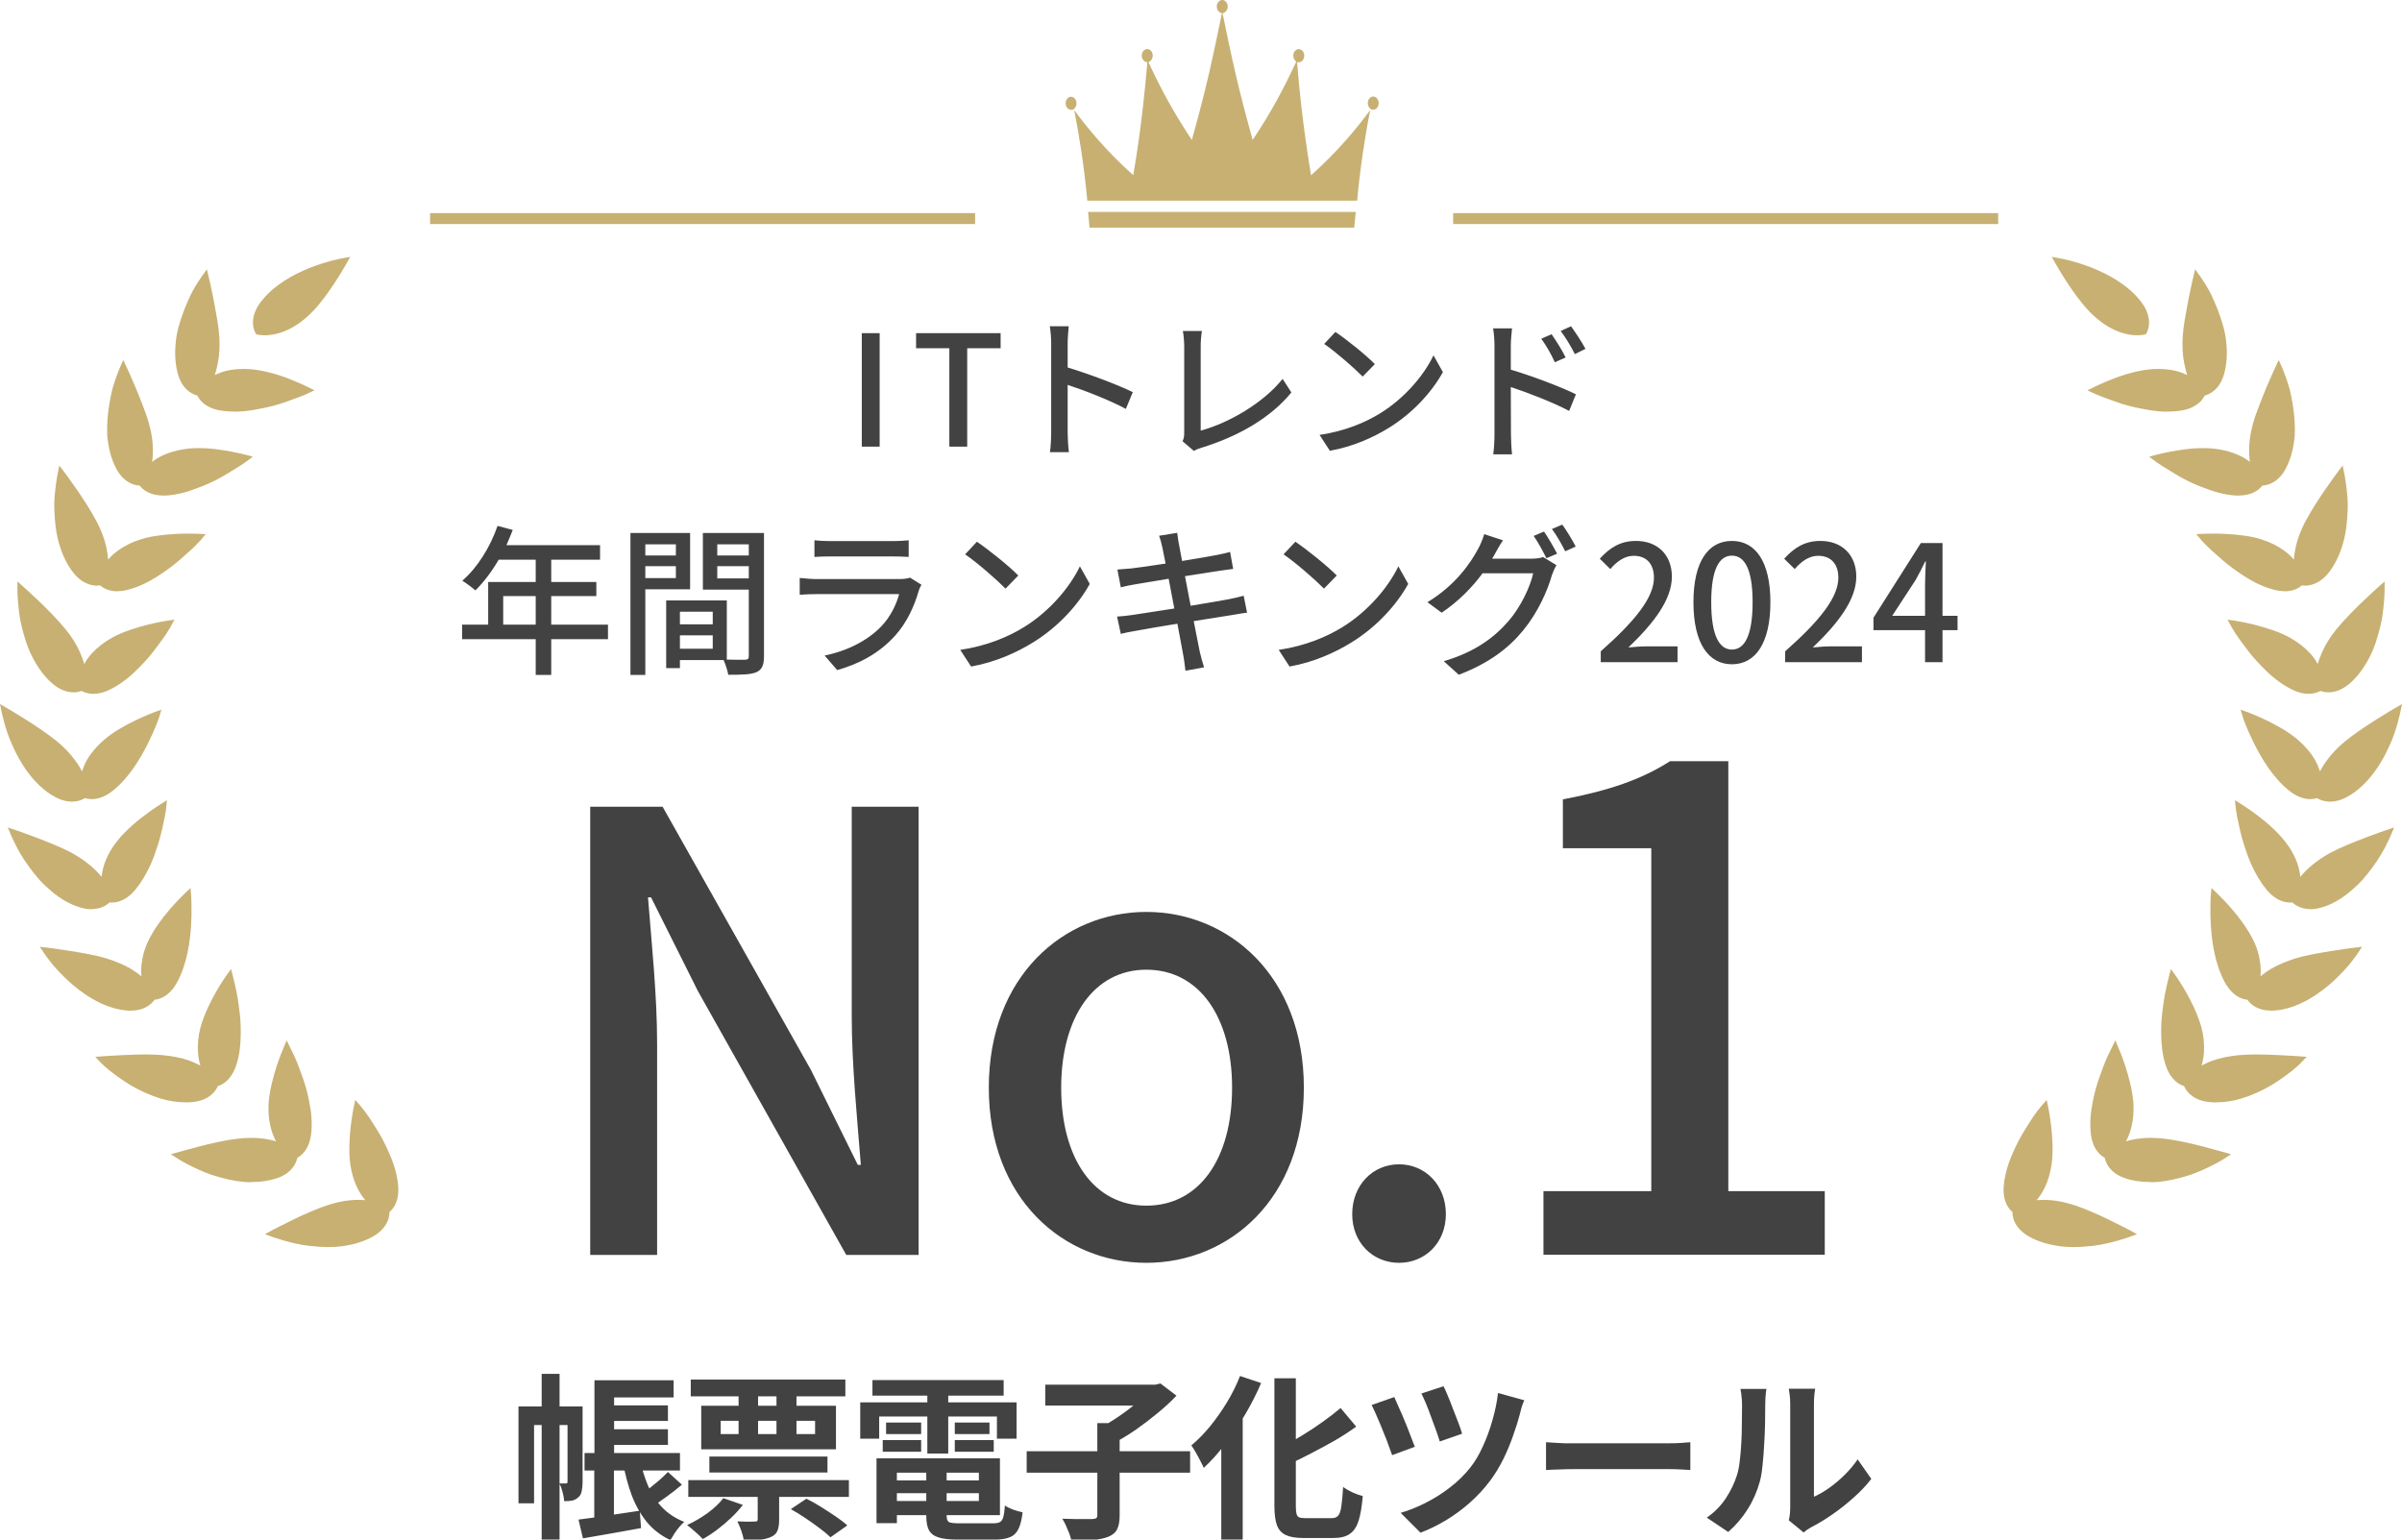 <svg width="312" height="200" viewBox="0 0 312 200" fill="none" xmlns="http://www.w3.org/2000/svg">
<g clip-path="url(#clip0_3953_128)">
<path d="M269.327 162C268.727 162 268.157 161.97 267.627 161.9C266.007 161.689 264.607 161.248 263.467 160.586C262.227 159.863 261.727 158.96 261.537 158.338C261.427 157.977 261.397 157.666 261.397 157.445C261.227 157.305 261.007 157.074 260.807 156.753C260.337 156.001 260.167 155.027 260.287 153.874C260.417 152.62 260.777 151.305 261.367 149.971C261.857 148.797 262.437 147.683 263.027 146.75C263.617 145.797 264.107 145.025 264.507 144.503C264.907 143.961 265.177 143.65 265.177 143.65L265.847 142.888L266.057 143.891C266.057 143.891 266.287 144.995 266.447 146.439C266.597 147.804 266.717 149.75 266.477 151.325C266.127 153.633 265.257 155.078 264.537 155.91C264.837 155.88 265.137 155.87 265.437 155.87C266.747 155.87 268.097 156.111 269.547 156.593C270.807 157.014 272.357 157.676 274.158 158.559C275.548 159.231 276.578 159.783 276.578 159.783L277.578 160.325L276.508 160.716C276.508 160.716 276.008 160.897 275.178 161.137L275.028 161.178C274.228 161.398 273.137 161.689 271.877 161.84C270.907 161.95 270.097 162 269.327 162Z" fill="#C7B072"/>
<path d="M279.328 153.553C278.118 153.553 277.008 153.392 276.038 153.061C274.678 152.61 274.018 151.827 273.698 151.245C273.518 150.914 273.428 150.613 273.378 150.403C273.188 150.292 272.928 150.122 272.657 149.841C272.047 149.199 271.677 148.286 271.567 147.132C271.447 145.878 271.537 144.523 271.837 143.099C272.057 141.925 272.397 140.721 272.818 139.607C273.158 138.634 273.508 137.741 273.808 137.109L274.768 135.143L275.478 136.868C275.648 137.31 275.868 137.902 276.098 138.604C276.428 139.637 277.008 141.634 277.118 143.38C277.228 145.727 276.668 147.312 276.138 148.266C276.928 148.025 277.998 147.814 279.378 147.814C279.958 147.814 280.568 147.854 281.198 147.934C282.838 148.115 284.788 148.587 286.108 148.928L287.968 149.429L289.809 149.941L288.539 150.754C288.308 150.884 287.998 151.055 287.618 151.255C286.768 151.687 285.738 152.188 284.538 152.61C282.988 153.111 281.638 153.412 280.378 153.533C280.018 153.563 279.668 153.573 279.318 153.573L279.328 153.553Z" fill="#C7B072"/>
<path d="M287.919 143.209C287.549 143.209 287.188 143.189 286.838 143.149C285.698 143.008 284.798 142.577 284.178 141.854C283.928 141.563 283.778 141.293 283.688 141.082C283.478 141.022 283.188 140.901 282.878 140.681C282.368 140.329 281.678 139.617 281.258 138.233C280.898 137.079 280.728 135.815 280.718 134.239C280.688 132.925 280.828 131.671 280.978 130.628C281.118 129.494 281.318 128.551 281.458 127.969C281.608 127.327 281.708 126.936 281.708 126.936L281.978 125.872L282.618 126.765C282.618 126.765 283.288 127.708 283.998 128.972C284.518 129.895 285.468 131.711 285.938 133.437C286.238 134.54 286.348 135.634 286.268 136.768C286.228 137.36 286.118 137.921 285.968 138.423C286.378 138.202 286.888 137.962 287.479 137.751C288.389 137.43 289.519 137.199 290.839 137.069C291.479 137.009 292.209 136.978 293.079 136.978C294.089 136.978 295.099 137.019 295.869 137.059C297.409 137.129 298.539 137.209 298.539 137.209L299.619 137.289L298.869 138.072C298.869 138.072 298.479 138.473 297.819 139.015C297.199 139.507 296.229 140.239 295.069 140.951C293.869 141.664 292.489 142.286 291.179 142.697C290.069 143.028 288.969 143.199 287.909 143.199L287.919 143.209Z" fill="#C7B072"/>
<path d="M294.969 131.28C294.009 131.28 293.199 131.029 292.549 130.527C292.249 130.296 292.049 130.056 291.919 129.875C291.699 129.855 291.389 129.795 291.039 129.644C290.469 129.403 289.649 128.842 288.969 127.577C287.629 125.069 287.299 122.15 287.169 120.183C287.108 119.361 287.108 118.628 287.118 118.036V117.504C287.118 116.812 287.158 116.401 287.158 116.401L287.248 115.357L288.009 116.08C288.009 116.08 288.829 116.862 289.799 117.966C290.949 119.27 291.969 120.725 292.589 121.949C293.139 123.012 293.459 124.066 293.589 125.159C293.659 125.741 293.669 126.303 293.619 126.835C294.039 126.474 294.489 126.153 294.979 125.862C295.849 125.35 296.909 124.899 298.119 124.517C299.549 124.076 301.389 123.775 302.859 123.534L303.049 123.504C304.56 123.263 305.71 123.123 305.71 123.123L306.82 122.992L306.2 123.915C306.2 123.915 305.9 124.357 305.37 125.029C304.86 125.691 304.04 126.564 303.049 127.487C301.609 128.801 298.719 131.049 295.409 131.28C295.259 131.29 295.109 131.3 294.969 131.3V131.28Z" fill="#C7B072"/>
<path d="M300.089 118.096C299.509 118.096 298.979 117.976 298.499 117.745C298.159 117.575 297.919 117.384 297.759 117.234C297.679 117.234 297.579 117.244 297.469 117.244C297.269 117.244 297.059 117.224 296.849 117.183C296.249 117.063 295.329 116.682 294.409 115.578C293.629 114.625 292.929 113.461 292.339 112.117C292.099 111.565 291.889 110.983 291.679 110.341C291.489 109.809 291.319 109.248 291.169 108.686C290.949 107.853 290.799 107.101 290.669 106.499L290.579 106.077C290.449 105.395 290.409 104.984 290.409 104.984L290.299 103.95L291.179 104.502C291.179 104.502 292.139 105.094 293.299 105.987C294.729 107.06 296.019 108.284 296.829 109.338C297.959 110.773 298.629 112.308 298.799 113.913C299.519 113 300.729 111.866 302.749 110.752C304.129 110.02 305.9 109.338 307.32 108.786C308.81 108.224 309.91 107.853 309.91 107.853L310.98 107.492L310.54 108.535C310.54 108.535 310.33 109.027 309.94 109.799C309.69 110.311 309.12 111.385 308.16 112.679C307.74 113.251 307.31 113.792 306.87 114.294C306.35 114.856 305.81 115.358 305.27 115.809C304.029 116.852 302.739 117.565 301.449 117.916C300.979 118.046 300.519 118.117 300.089 118.117V118.096Z" fill="#C7B072"/>
<path d="M302.649 104.14C302.359 104.14 302.069 104.1 301.789 104.03C301.419 103.93 301.149 103.789 300.959 103.679C300.749 103.749 300.449 103.809 300.069 103.809C299.439 103.809 298.469 103.619 297.359 102.726C295.219 101.02 293.799 98.572 292.809 96.636L292.659 96.325C292.259 95.472 291.919 94.75 291.699 94.188C291.449 93.556 291.329 93.165 291.329 93.165L291.029 92.181L291.989 92.532C291.989 92.532 293.039 92.924 294.359 93.556C295.589 94.148 297.299 95.071 298.499 96.124C299.399 96.907 300.139 97.76 300.679 98.673C300.959 99.174 301.179 99.686 301.339 100.208C301.589 99.726 301.889 99.245 302.239 98.783C302.849 97.93 303.639 97.097 304.589 96.315C305.599 95.492 306.98 94.529 308.71 93.436C310.01 92.613 311.02 92.031 311.02 92.031L312 91.459L311.77 92.573C311.77 92.573 311.66 93.094 311.43 93.927C311.21 94.7 310.87 95.853 310.26 97.108C309.63 98.512 307.83 101.983 304.739 103.589C304.029 103.96 303.329 104.14 302.659 104.14H302.649Z" fill="#C7B072"/>
<path d="M299.849 90.135C299.149 90.135 298.419 89.934 297.669 89.553C296.549 88.991 295.439 88.198 294.399 87.185C293.409 86.222 292.569 85.299 291.969 84.496L291.539 83.915C291.069 83.293 290.669 82.761 290.389 82.319C290.019 81.757 289.829 81.396 289.829 81.396L289.339 80.493L290.349 80.644C290.349 80.644 291.459 80.814 292.869 81.165C294.219 81.507 296.099 82.079 297.449 82.841C298.469 83.413 299.359 84.105 300.089 84.898C300.519 85.369 300.829 85.841 301.049 86.262C301.189 85.791 301.379 85.259 301.629 84.697C302.049 83.744 302.659 82.761 303.45 81.788C304.61 80.363 306.11 78.888 306.9 78.136C308.01 77.072 308.89 76.29 308.89 76.29L309.74 75.537V76.681C309.74 76.681 309.74 77.213 309.67 78.085L309.64 78.386C309.56 79.229 309.47 80.273 309.17 81.436C308.86 82.68 308.45 84.125 307.74 85.46C306.98 86.904 306.09 88.068 305.07 88.901C304.21 89.593 303.33 89.934 302.449 89.934H302.279C301.899 89.914 301.599 89.824 301.399 89.754C301.209 89.864 300.919 89.994 300.539 90.065C300.319 90.105 300.089 90.135 299.859 90.135H299.849Z" fill="#C7B072"/>
<path d="M296.759 76.801C296.309 76.801 295.819 76.731 295.309 76.59C294.089 76.269 292.859 75.707 291.629 74.925C290.499 74.202 289.488 73.46 288.708 72.778C288.418 72.507 288.128 72.266 287.858 72.025C287.398 71.624 286.998 71.273 286.698 70.962C286.218 70.49 285.948 70.179 285.948 70.179L285.278 69.387L286.308 69.337C286.308 69.337 286.758 69.317 287.468 69.317C287.868 69.317 288.358 69.317 288.898 69.347C290.969 69.447 292.589 69.688 293.739 70.069C294.859 70.42 295.869 70.922 296.729 71.554C297.239 71.925 297.639 72.326 297.949 72.698C297.989 72.216 298.069 71.664 298.199 71.052C298.419 70.029 298.829 68.945 299.399 67.832C300.319 66.106 301.449 64.42 302.039 63.578C302.909 62.313 303.609 61.38 303.609 61.38L304.289 60.477L304.519 61.581C304.519 61.581 304.629 62.103 304.739 62.956L304.789 63.377C304.879 64.18 304.999 65.183 304.939 66.337C304.879 67.591 304.769 69.086 304.349 70.55C303.899 72.126 303.249 73.44 302.419 74.463C301.509 75.587 300.539 75.938 299.899 76.038C299.729 76.069 299.569 76.079 299.439 76.079C299.269 76.079 299.119 76.069 298.999 76.049C298.829 76.189 298.579 76.38 298.219 76.53C297.779 76.721 297.289 76.811 296.759 76.811V76.801Z" fill="#C7B072"/>
<path d="M290.799 64.38C290.669 64.38 290.529 64.38 290.389 64.37C289.139 64.29 287.829 63.979 286.488 63.447C285.378 63.066 284.258 62.554 283.188 61.952C282.718 61.691 282.288 61.421 281.908 61.18L280.918 60.578C280.328 60.207 279.998 59.956 279.998 59.956L279.158 59.324L280.168 59.053C280.168 59.053 281.258 58.772 282.708 58.531C283.308 58.431 284.218 58.3 285.118 58.24C285.468 58.22 285.808 58.21 286.148 58.21C286.648 58.21 287.128 58.23 287.558 58.28C289.459 58.491 291.109 59.103 292.239 59.996C292.069 58.672 292.069 57.066 292.669 54.95C292.859 54.267 293.139 53.475 293.509 52.532C293.819 51.729 294.129 50.946 294.429 50.234C295.019 48.83 295.519 47.776 295.519 47.776L295.989 46.763L296.439 47.786C296.439 47.786 296.659 48.278 296.939 49.09L296.979 49.211C297.109 49.592 297.259 50.033 297.399 50.525C297.549 51.157 297.679 51.779 297.779 52.371C298.039 53.916 298.129 55.341 298.069 56.605C297.919 58.26 297.529 59.695 296.909 60.859C296.369 61.882 295.649 62.564 294.759 62.895C294.399 63.026 294.089 63.066 293.869 63.076C293.739 63.247 293.519 63.477 293.209 63.698C292.769 64.009 291.989 64.37 290.779 64.37L290.799 64.38Z" fill="#C7B072"/>
<path d="M281.528 53.475C280.768 53.475 279.968 53.405 279.148 53.264C278.088 53.084 276.738 52.823 275.618 52.462C274.998 52.271 274.448 52.06 273.968 51.88C273.668 51.759 273.387 51.659 273.147 51.579C272.487 51.338 272.107 51.157 272.107 51.157L271.147 50.706L272.097 50.234C272.097 50.234 273.117 49.733 274.488 49.201C276.058 48.579 277.768 48.137 279.178 47.987C279.578 47.947 279.978 47.927 280.368 47.927C281.118 47.927 281.848 48.007 282.528 48.157C283.148 48.298 283.658 48.509 284.098 48.729C283.948 48.278 283.818 47.736 283.698 47.104C283.498 46.081 283.438 44.937 283.518 43.693C283.598 42.389 283.898 40.854 284.148 39.499L284.298 38.707C284.598 37.202 284.868 36.068 284.868 36.068L285.128 34.984L285.778 35.887C285.778 35.887 286.088 36.319 286.538 37.051C286.958 37.693 287.458 38.727 288.018 40.111C288.498 41.385 288.978 42.74 289.148 44.235C289.339 45.86 289.248 47.335 288.888 48.599C288.568 49.713 288.008 50.525 287.198 51.027C286.878 51.227 286.578 51.338 286.368 51.388C286.268 51.589 286.108 51.85 285.848 52.13C285.428 52.572 284.618 53.154 283.188 53.355C282.658 53.435 282.108 53.465 281.548 53.465L281.528 53.475Z" fill="#C7B072"/>
<path d="M277.638 43.562C276.428 43.562 273.998 43.161 271.397 40.472C269.287 38.295 267.127 34.473 267.037 34.312L266.507 33.369L267.567 33.56C267.867 33.61 274.858 34.884 278.158 39.268C279.838 41.496 278.868 43.171 278.828 43.241L278.718 43.422L278.508 43.472C278.508 43.472 278.158 43.553 277.628 43.553L277.638 43.562Z" fill="#C7B072"/>
<path d="M42.663 162C43.263 162 43.833 161.97 44.363 161.9C45.983 161.689 47.383 161.248 48.523 160.586C49.763 159.863 50.263 158.96 50.453 158.338C50.563 157.977 50.593 157.666 50.593 157.445C50.763 157.305 50.983 157.074 51.183 156.753C51.654 156.001 51.824 155.027 51.703 153.874C51.573 152.62 51.213 151.305 50.623 149.971C50.133 148.797 49.553 147.683 48.963 146.75C48.373 145.797 47.883 145.025 47.483 144.503C47.083 143.961 46.813 143.65 46.813 143.65L46.143 142.888L45.933 143.891C45.933 143.891 45.703 144.995 45.543 146.439C45.393 147.804 45.273 149.75 45.513 151.325C45.863 153.633 46.733 155.078 47.453 155.91C47.153 155.88 46.853 155.87 46.553 155.87C45.243 155.87 43.893 156.111 42.443 156.593C41.183 157.014 39.633 157.676 37.833 158.559C36.443 159.231 35.412 159.783 35.412 159.783L34.412 160.325L35.482 160.716C35.482 160.716 35.983 160.897 36.812 161.137L36.962 161.178C37.763 161.398 38.853 161.689 40.113 161.84C41.083 161.95 41.893 162 42.663 162Z" fill="#C7B072"/>
<path d="M32.672 153.553C33.882 153.553 34.992 153.392 35.962 153.061C37.322 152.61 37.982 151.827 38.302 151.245C38.483 150.914 38.572 150.613 38.623 150.403C38.812 150.292 39.072 150.122 39.343 149.841C39.953 149.199 40.323 148.286 40.433 147.132C40.553 145.878 40.463 144.523 40.163 143.099C39.943 141.925 39.602 140.721 39.182 139.607C38.843 138.634 38.492 137.741 38.192 137.109L37.232 135.143L36.522 136.868C36.352 137.31 36.132 137.902 35.902 138.604C35.572 139.637 34.992 141.634 34.882 143.38C34.772 145.727 35.332 147.312 35.862 148.266C35.072 148.025 34.002 147.814 32.622 147.814C32.042 147.814 31.432 147.854 30.802 147.934C29.162 148.115 27.212 148.587 25.892 148.928L24.032 149.429L22.191 149.941L23.462 150.754C23.692 150.884 24.002 151.055 24.381 151.255C25.232 151.687 26.262 152.188 27.462 152.61C29.012 153.111 30.362 153.412 31.622 153.533C31.982 153.563 32.332 153.573 32.682 153.573L32.672 153.553Z" fill="#C7B072"/>
<path d="M24.072 143.209C24.442 143.209 24.802 143.189 25.152 143.149C26.292 143.008 27.192 142.577 27.812 141.854C28.062 141.563 28.212 141.293 28.302 141.082C28.512 141.022 28.802 140.901 29.112 140.681C29.622 140.329 30.312 139.617 30.732 138.233C31.092 137.079 31.262 135.815 31.272 134.239C31.302 132.925 31.162 131.671 31.012 130.628C30.872 129.494 30.672 128.551 30.532 127.969C30.382 127.327 30.282 126.936 30.282 126.936L30.012 125.872L29.372 126.765C29.372 126.765 28.702 127.708 27.992 128.972C27.472 129.895 26.522 131.711 26.052 133.437C25.752 134.54 25.642 135.634 25.722 136.768C25.762 137.36 25.872 137.921 26.022 138.423C25.612 138.202 25.102 137.962 24.512 137.751C23.602 137.43 22.471 137.199 21.151 137.069C20.511 137.009 19.781 136.978 18.911 136.978C17.901 136.978 16.891 137.019 16.121 137.059C14.581 137.129 13.451 137.209 13.451 137.209L12.371 137.289L13.121 138.072C13.121 138.072 13.511 138.473 14.171 139.015C14.791 139.507 15.761 140.239 16.921 140.951C18.121 141.664 19.501 142.286 20.811 142.697C21.922 143.028 23.021 143.199 24.082 143.199L24.072 143.209Z" fill="#C7B072"/>
<path d="M17.021 131.28C17.981 131.28 18.791 131.029 19.441 130.527C19.741 130.296 19.941 130.056 20.071 129.875C20.291 129.855 20.601 129.795 20.951 129.644C21.521 129.403 22.341 128.842 23.022 127.577C24.362 125.069 24.692 122.15 24.822 120.183C24.882 119.361 24.882 118.628 24.872 118.036V117.504C24.872 116.812 24.832 116.401 24.832 116.401L24.742 115.357L23.982 116.08C23.982 116.08 23.162 116.862 22.192 117.966C21.041 119.27 20.021 120.725 19.401 121.949C18.851 123.012 18.531 124.066 18.401 125.159C18.331 125.741 18.321 126.303 18.371 126.835C17.951 126.474 17.501 126.153 17.011 125.862C16.141 125.35 15.081 124.899 13.871 124.517C12.441 124.076 10.601 123.775 9.131 123.534L8.941 123.504C7.431 123.263 6.28 123.123 6.28 123.123L5.17 122.992L5.79 123.915C5.79 123.915 6.09 124.357 6.62 125.029C7.131 125.691 7.951 126.564 8.941 127.487C10.381 128.801 13.271 131.049 16.581 131.28C16.731 131.29 16.881 131.3 17.021 131.3V131.28Z" fill="#C7B072"/>
<path d="M11.901 118.096C12.481 118.096 13.011 117.976 13.491 117.745C13.831 117.575 14.071 117.384 14.231 117.234C14.311 117.234 14.411 117.244 14.521 117.244C14.721 117.244 14.931 117.224 15.141 117.183C15.741 117.063 16.661 116.682 17.581 115.578C18.361 114.625 19.061 113.461 19.651 112.117C19.891 111.565 20.101 110.983 20.311 110.341C20.501 109.809 20.671 109.248 20.821 108.686C21.041 107.853 21.191 107.101 21.321 106.499L21.411 106.077C21.541 105.395 21.581 104.984 21.581 104.984L21.692 103.95L20.811 104.502C20.811 104.502 19.851 105.094 18.691 105.987C17.261 107.06 15.971 108.284 15.161 109.338C14.031 110.773 13.361 112.308 13.191 113.913C12.471 113 11.261 111.866 9.241 110.752C7.861 110.02 6.09 109.338 4.67 108.786C3.18 108.224 2.08 107.853 2.08 107.853L1.01 107.492L1.45 108.535C1.45 108.535 1.66 109.027 2.05 109.799C2.3 110.311 2.87 111.385 3.83 112.679C4.25 113.251 4.68 113.792 5.12 114.294C5.64 114.856 6.18 115.358 6.721 115.809C7.961 116.852 9.251 117.565 10.541 117.916C11.011 118.046 11.471 118.117 11.901 118.117V118.096Z" fill="#C7B072"/>
<path d="M9.351 104.14C9.641 104.14 9.931 104.1 10.211 104.03C10.581 103.93 10.851 103.789 11.041 103.679C11.251 103.749 11.551 103.809 11.931 103.809C12.561 103.809 13.531 103.619 14.641 102.726C16.781 101.02 18.201 98.572 19.191 96.636L19.341 96.325C19.741 95.472 20.081 94.75 20.301 94.188C20.551 93.556 20.671 93.165 20.671 93.165L20.971 92.181L20.011 92.532C20.011 92.532 18.961 92.924 17.641 93.556C16.411 94.148 14.701 95.071 13.501 96.124C12.601 96.907 11.861 97.76 11.321 98.673C11.041 99.174 10.821 99.686 10.661 100.208C10.411 99.726 10.111 99.245 9.761 98.783C9.151 97.93 8.361 97.097 7.41 96.315C6.4 95.492 5.02 94.529 3.29 93.436C1.99 92.613 0.98 92.031 0.98 92.031L0 91.459L0.23 92.573C0.23 92.573 0.34 93.094 0.57 93.927C0.79 94.7 1.13 95.853 1.74 97.108C2.37 98.512 4.17 101.983 7.26 103.589C7.971 103.96 8.671 104.14 9.341 104.14H9.351Z" fill="#C7B072"/>
<path d="M12.151 90.135C12.851 90.135 13.581 89.934 14.331 89.553C15.451 88.991 16.561 88.198 17.601 87.185C18.591 86.222 19.431 85.299 20.031 84.496L20.461 83.915C20.931 83.293 21.331 82.761 21.611 82.319C21.981 81.757 22.171 81.396 22.171 81.396L22.661 80.493L21.651 80.644C21.651 80.644 20.541 80.814 19.131 81.165C17.781 81.507 15.901 82.079 14.551 82.841C13.531 83.413 12.641 84.105 11.911 84.898C11.481 85.369 11.171 85.841 10.951 86.262C10.811 85.791 10.621 85.259 10.371 84.697C9.951 83.744 9.341 82.761 8.551 81.788C7.39 80.363 5.89 78.888 5.1 78.136C3.99 77.072 3.11 76.29 3.11 76.29L2.26 75.537V76.681C2.26 76.681 2.26 77.213 2.33 78.085L2.36 78.386C2.44 79.229 2.53 80.273 2.83 81.436C3.14 82.68 3.55 84.125 4.26 85.46C5.02 86.904 5.91 88.068 6.93 88.901C7.79 89.593 8.671 89.934 9.551 89.934H9.721C10.101 89.914 10.401 89.824 10.601 89.754C10.791 89.864 11.081 89.994 11.461 90.065C11.681 90.105 11.911 90.135 12.141 90.135H12.151Z" fill="#C7B072"/>
<path d="M15.241 76.801C15.691 76.801 16.181 76.731 16.691 76.59C17.911 76.269 19.141 75.707 20.371 74.925C21.501 74.202 22.512 73.46 23.291 72.778C23.581 72.507 23.872 72.266 24.142 72.025C24.602 71.624 25.002 71.273 25.302 70.962C25.782 70.49 26.052 70.179 26.052 70.179L26.722 69.387L25.692 69.337C25.692 69.337 25.242 69.317 24.532 69.317C24.132 69.317 23.642 69.317 23.102 69.347C21.031 69.447 19.411 69.688 18.261 70.069C17.141 70.42 16.131 70.922 15.271 71.554C14.761 71.925 14.361 72.326 14.051 72.698C14.011 72.216 13.931 71.664 13.801 71.052C13.581 70.029 13.171 68.945 12.601 67.832C11.681 66.106 10.551 64.42 9.961 63.578C9.091 62.313 8.391 61.38 8.391 61.38L7.71 60.477L7.48 61.581C7.48 61.581 7.37 62.103 7.26 62.956L7.21 63.377C7.12 64.18 7 65.183 7.06 66.337C7.12 67.591 7.23 69.086 7.651 70.55C8.101 72.126 8.751 73.44 9.581 74.463C10.491 75.587 11.461 75.938 12.101 76.038C12.271 76.069 12.431 76.079 12.561 76.079C12.731 76.079 12.881 76.069 13.001 76.049C13.171 76.189 13.421 76.38 13.781 76.53C14.221 76.721 14.711 76.811 15.241 76.811V76.801Z" fill="#C7B072"/>
<path d="M21.201 64.38C21.331 64.38 21.471 64.38 21.611 64.37C22.861 64.29 24.172 63.979 25.512 63.447C26.622 63.066 27.742 62.554 28.812 61.952C29.282 61.691 29.712 61.421 30.092 61.18L31.082 60.578C31.672 60.207 32.002 59.956 32.002 59.956L32.842 59.324L31.832 59.053C31.832 59.053 30.742 58.772 29.292 58.531C28.692 58.431 27.782 58.3 26.882 58.24C26.532 58.22 26.192 58.21 25.852 58.21C25.352 58.21 24.872 58.23 24.442 58.28C22.541 58.491 20.891 59.103 19.761 59.996C19.931 58.672 19.931 57.066 19.331 54.95C19.141 54.267 18.861 53.475 18.491 52.532C18.181 51.729 17.871 50.946 17.571 50.234C16.981 48.83 16.481 47.776 16.481 47.776L16.011 46.763L15.561 47.786C15.561 47.786 15.341 48.278 15.061 49.09L15.021 49.211C14.891 49.592 14.741 50.033 14.601 50.525C14.451 51.157 14.321 51.779 14.221 52.371C13.961 53.916 13.871 55.341 13.931 56.605C14.081 58.26 14.471 59.695 15.091 60.859C15.631 61.882 16.351 62.564 17.241 62.895C17.601 63.026 17.911 63.066 18.131 63.076C18.261 63.247 18.481 63.477 18.791 63.698C19.231 64.009 20.011 64.37 21.221 64.37L21.201 64.38Z" fill="#C7B072"/>
<path d="M30.472 53.475C31.232 53.475 32.032 53.405 32.852 53.264C33.912 53.084 35.262 52.823 36.382 52.462C37.002 52.271 37.552 52.06 38.032 51.88C38.333 51.759 38.612 51.659 38.852 51.579C39.513 51.338 39.893 51.157 39.893 51.157L40.853 50.706L39.903 50.234C39.903 50.234 38.883 49.733 37.512 49.201C35.942 48.579 34.232 48.137 32.822 47.987C32.422 47.947 32.022 47.927 31.632 47.927C30.882 47.927 30.152 48.007 29.472 48.157C28.852 48.298 28.342 48.509 27.902 48.729C28.052 48.278 28.182 47.736 28.302 47.104C28.502 46.081 28.562 44.937 28.482 43.693C28.402 42.389 28.102 40.854 27.852 39.499L27.702 38.707C27.402 37.202 27.132 36.068 27.132 36.068L26.872 34.984L26.222 35.887C26.222 35.887 25.912 36.319 25.462 37.051C25.042 37.693 24.542 38.727 23.982 40.111C23.502 41.385 23.021 42.74 22.852 44.235C22.662 45.86 22.752 47.335 23.111 48.599C23.431 49.713 23.992 50.525 24.802 51.027C25.122 51.227 25.422 51.338 25.632 51.388C25.732 51.589 25.892 51.85 26.152 52.13C26.572 52.572 27.382 53.154 28.812 53.355C29.342 53.435 29.892 53.465 30.452 53.465L30.472 53.475Z" fill="#C7B072"/>
<path d="M34.362 43.562C35.572 43.562 38.002 43.161 40.603 40.472C42.713 38.295 44.873 34.473 44.963 34.312L45.493 33.369L44.433 33.56C44.133 33.61 37.142 34.884 33.842 39.268C32.162 41.496 33.132 43.171 33.172 43.241L33.282 43.422L33.492 43.472C33.492 43.472 33.842 43.553 34.372 43.553L34.362 43.562Z" fill="#C7B072"/>
<path d="M141.219 26.065H176.281C176.471 23.998 176.721 21.912 177.021 19.875C177.291 18.049 177.601 16.203 177.961 14.387L177.981 14.297L177.951 14.337C176.941 15.701 175.891 17.016 174.811 18.23C173.451 19.765 172.031 21.209 170.571 22.514L170.291 22.765L170.231 22.383C169.771 19.584 169.371 16.735 169.041 13.896C168.831 12.059 168.651 10.183 168.501 8.317L168.481 8.086H168.711C169.101 8.086 169.411 7.705 169.411 7.234C169.411 6.762 169.091 6.381 168.701 6.381C168.311 6.381 167.991 6.762 167.991 7.234C167.991 7.495 168.091 7.735 168.261 7.896L168.371 7.996L168.311 8.137C167.531 9.832 166.691 11.488 165.831 13.063C164.931 14.698 163.96 16.293 162.96 17.798L162.71 18.18L162.59 17.738C161.86 15.12 161.16 12.441 160.53 9.762C159.96 7.334 159.11 3.251 158.84 1.906L158.8 1.726L158.97 1.665C159.26 1.555 159.47 1.224 159.47 0.853C159.47 0.381 159.15 0 158.76 0C158.37 0 158.05 0.381 158.05 0.853C158.05 1.224 158.26 1.555 158.55 1.665L158.72 1.726L158.68 1.906C158.4 3.251 157.56 7.334 156.99 9.762C156.36 12.431 155.67 15.12 154.93 17.738L154.81 18.18L154.56 17.798C153.56 16.293 152.6 14.698 151.69 13.063C150.84 11.528 150.03 9.912 149.26 8.257L149.18 8.086L149.34 7.986C149.58 7.836 149.73 7.545 149.73 7.224C149.73 6.752 149.41 6.371 149.02 6.371C148.629 6.371 148.309 6.752 148.309 7.224C148.309 7.615 148.529 7.956 148.849 8.046L149.02 8.096V8.267C148.859 10.143 148.669 12.029 148.459 13.885C148.139 16.725 147.739 19.574 147.269 22.373L147.209 22.754L146.929 22.504C145.469 21.199 144.039 19.755 142.689 18.22C141.619 17.006 140.559 15.701 139.559 14.337L139.529 14.297L139.549 14.397C139.899 16.203 140.219 18.049 140.489 19.865C140.789 21.902 141.039 23.988 141.229 26.055L141.219 26.065ZM139.129 12.561C138.739 12.561 138.419 12.942 138.419 13.414C138.419 13.885 138.739 14.267 139.129 14.267C139.179 14.267 139.229 14.267 139.279 14.247L139.439 14.207L139.569 14.076C139.729 13.915 139.829 13.675 139.829 13.424C139.829 12.952 139.509 12.571 139.119 12.571L139.129 12.561ZM178.061 14.186L178.221 14.226C178.271 14.237 178.321 14.247 178.371 14.247C178.761 14.247 179.081 13.865 179.081 13.394C179.081 12.922 178.761 12.541 178.371 12.541C177.981 12.541 177.661 12.922 177.661 13.394C177.661 13.655 177.761 13.896 177.921 14.056L178.051 14.186H178.061Z" fill="#C7B072"/>
<path d="M141.519 29.567H175.901L176.101 27.53H141.339L141.519 29.567Z" fill="#C7B072"/>
<path d="M259.547 27.681H188.752V29.105H259.547V27.681Z" fill="#C7B072"/>
<path d="M126.658 27.681H55.864V29.105H126.658V27.681Z" fill="#C7B072"/>
<path d="M76.663 163.02V104.797H86.064L105.34 139.004L111.423 151.328H111.818C111.344 145.324 110.633 138.293 110.633 131.973V104.797H119.323V163.02H109.922L90.646 128.734L84.563 116.568H84.168C84.642 122.572 85.353 129.287 85.353 135.607V163.02H76.663ZM148.899 164.047C138.155 164.047 128.438 155.752 128.438 141.295C128.438 126.838 138.155 118.464 148.899 118.464C159.643 118.464 169.36 126.838 169.36 141.295C169.36 155.752 159.643 164.047 148.899 164.047ZM148.899 156.621C155.772 156.621 160.038 150.538 160.038 141.295C160.038 132.131 155.772 125.969 148.899 125.969C142.105 125.969 137.839 132.131 137.839 141.295C137.839 150.538 142.105 156.621 148.899 156.621ZM181.724 164.047C178.327 164.047 175.641 161.44 175.641 157.727C175.641 153.935 178.327 151.249 181.724 151.249C185.121 151.249 187.807 153.935 187.807 157.727C187.807 161.44 185.121 164.047 181.724 164.047Z" fill="#424242"/>
<path d="M70.36 178.473H72.683V200.07H70.36V178.473ZM67.347 182.705H74.684V185.12H69.371V195.286H67.347V182.705ZM73.718 182.705H75.673V192.549C75.673 192.963 75.635 193.346 75.558 193.699C75.497 194.052 75.343 194.328 75.098 194.527C74.853 194.742 74.584 194.88 74.293 194.941C74.017 194.987 73.68 195.01 73.281 195.01C73.266 194.673 73.197 194.282 73.074 193.837C72.967 193.392 72.829 193.017 72.66 192.71C72.859 192.71 73.036 192.71 73.189 192.71C73.342 192.71 73.457 192.71 73.534 192.71C73.657 192.71 73.718 192.633 73.718 192.48V182.705ZM78.226 179.301H87.495V181.532H78.226V179.301ZM78.249 182.567H86.759V184.591H78.249V182.567ZM78.249 185.672H86.759V187.696H78.249V185.672ZM75.926 188.754H88.323V191.031H75.926V188.754ZM75.144 197.402C76.156 197.279 77.367 197.111 78.778 196.896C80.204 196.681 81.645 196.467 83.102 196.252L83.263 198.506C81.944 198.751 80.626 198.989 79.307 199.219C77.988 199.449 76.792 199.656 75.719 199.84L75.144 197.402ZM83.125 189.559C83.386 190.832 83.746 192.005 84.206 193.078C84.681 194.151 85.295 195.079 86.046 195.861C86.813 196.643 87.756 197.256 88.875 197.701C88.676 197.87 88.461 198.092 88.231 198.368C88.001 198.644 87.786 198.935 87.587 199.242C87.388 199.549 87.219 199.825 87.081 200.07C85.854 199.487 84.835 198.705 84.022 197.724C83.225 196.743 82.573 195.593 82.067 194.274C81.576 192.955 81.185 191.491 80.894 189.881L83.125 189.559ZM86.759 191.215L88.576 192.871C87.963 193.392 87.296 193.914 86.575 194.435C85.854 194.956 85.21 195.401 84.643 195.769L83.125 194.228C83.493 193.983 83.899 193.691 84.344 193.354C84.789 193.001 85.226 192.641 85.655 192.273C86.084 191.89 86.452 191.537 86.759 191.215ZM77.214 179.301H79.767V189.881H77.214V179.301ZM77.191 189.95H79.744V197.678L77.191 198.023V189.95ZM102.721 196.045L104.745 194.688C105.343 194.979 105.972 195.332 106.631 195.746C107.29 196.16 107.927 196.574 108.54 196.988C109.153 197.402 109.659 197.793 110.058 198.161L107.873 199.702C107.52 199.349 107.053 198.958 106.47 198.529C105.903 198.1 105.289 197.663 104.63 197.218C103.971 196.773 103.334 196.382 102.721 196.045ZM92.141 189.214H107.482V191.284H92.141V189.214ZM89.404 192.273H110.265V194.458H89.404V192.273ZM89.726 179.209H109.805V181.394H89.726V179.209ZM98.42 192.664H101.203V197.425C101.203 198.038 101.126 198.521 100.973 198.874C100.835 199.227 100.544 199.495 100.099 199.679C99.685 199.863 99.187 199.978 98.604 200.024C98.037 200.07 97.37 200.093 96.603 200.093C96.557 199.725 96.45 199.303 96.281 198.828C96.112 198.368 95.944 197.969 95.775 197.632C96.235 197.647 96.687 197.663 97.132 197.678C97.577 197.678 97.876 197.67 98.029 197.655C98.182 197.655 98.282 197.64 98.328 197.609C98.389 197.563 98.42 197.471 98.42 197.333V192.664ZM93.958 194.619L96.488 195.493C96.059 196.06 95.553 196.62 94.97 197.172C94.387 197.724 93.782 198.238 93.153 198.713C92.524 199.188 91.903 199.595 91.29 199.932C91.137 199.779 90.937 199.579 90.692 199.334C90.447 199.104 90.194 198.882 89.933 198.667C89.688 198.452 89.458 198.268 89.243 198.115C90.148 197.701 91.029 197.187 91.888 196.574C92.747 195.945 93.437 195.294 93.958 194.619ZM93.613 184.568V186.293H105.872V184.568H93.613ZM91.083 182.613H108.586V188.271H91.083V182.613ZM95.936 180.06H98.466V187.466H95.936V180.06ZM100.858 180.06H103.457V187.466H100.858V180.06ZM115.233 192.319H128.297V193.975H115.233V192.319ZM115.233 189.444H129.884V196.827H115.233V194.987H127.147V191.307H115.233V189.444ZM120.316 190.456H122.961V196.896C122.961 197.325 123.061 197.601 123.26 197.724C123.475 197.831 123.927 197.885 124.617 197.885C124.74 197.885 124.947 197.885 125.238 197.885C125.529 197.885 125.851 197.885 126.204 197.885C126.557 197.885 126.917 197.885 127.285 197.885C127.653 197.885 127.99 197.885 128.297 197.885C128.604 197.885 128.841 197.885 129.01 197.885C129.393 197.885 129.685 197.831 129.884 197.724C130.083 197.617 130.229 197.394 130.321 197.057C130.413 196.72 130.482 196.229 130.528 195.585C130.804 195.769 131.164 195.945 131.609 196.114C132.069 196.267 132.475 196.382 132.828 196.459C132.721 197.379 132.544 198.092 132.299 198.598C132.054 199.119 131.686 199.48 131.195 199.679C130.72 199.894 130.06 200.001 129.217 200.001C129.079 200.001 128.841 200.001 128.504 200.001C128.182 200.001 127.822 200.001 127.423 200.001C127.024 200.001 126.61 200.001 126.181 200.001C125.767 200.001 125.399 200.001 125.077 200.001C124.755 200.001 124.517 200.001 124.364 200.001C123.337 200.001 122.524 199.909 121.926 199.725C121.328 199.541 120.906 199.227 120.661 198.782C120.431 198.337 120.316 197.716 120.316 196.919V190.456ZM113.853 189.444H116.498V197.862H113.853V189.444ZM113.324 179.278H130.367V181.302H113.324V179.278ZM115.095 184.798H119.649V186.293H115.095V184.798ZM114.658 187.075H119.649V188.593H114.658V187.075ZM124.019 187.075H129.079V188.593H124.019V187.075ZM124.019 184.798H128.527V186.293H124.019V184.798ZM120.454 180.106H123.168V188.823H120.454V180.106ZM111.737 182.176H132.046V186.891H129.493V184.016H114.198V186.891H111.737V182.176ZM133.357 188.524H154.586V191.307H133.357V188.524ZM142.534 184.867H145.432V196.85C145.432 197.632 145.325 198.23 145.11 198.644C144.911 199.073 144.527 199.403 143.96 199.633C143.423 199.848 142.749 199.986 141.936 200.047C141.139 200.108 140.211 200.131 139.153 200.116C139.107 199.84 139.015 199.526 138.877 199.173C138.739 198.836 138.593 198.491 138.44 198.138C138.287 197.801 138.133 197.517 137.98 197.287C138.517 197.302 139.053 197.318 139.59 197.333C140.127 197.333 140.602 197.333 141.016 197.333C141.43 197.333 141.721 197.333 141.89 197.333C142.135 197.318 142.304 197.279 142.396 197.218C142.488 197.141 142.534 197.003 142.534 196.804V184.867ZM135.772 179.876H150.262V182.59H135.772V179.876ZM149.365 179.876H150.078L150.722 179.715L152.815 181.302C152.11 182.053 151.297 182.805 150.377 183.556C149.472 184.307 148.529 185.028 147.548 185.718C146.567 186.393 145.608 186.975 144.673 187.466C144.535 187.267 144.359 187.044 144.144 186.799C143.929 186.554 143.707 186.316 143.477 186.086C143.247 185.841 143.048 185.634 142.879 185.465C143.692 185.051 144.52 184.553 145.363 183.97C146.222 183.387 147.004 182.789 147.709 182.176C148.414 181.563 148.966 181.003 149.365 180.497V179.876ZM165.534 179.048H168.317V195.631C168.317 196.091 168.348 196.436 168.409 196.666C168.47 196.896 168.593 197.049 168.777 197.126C168.961 197.187 169.237 197.218 169.605 197.218C169.743 197.218 169.965 197.218 170.272 197.218C170.579 197.218 170.908 197.218 171.261 197.218C171.629 197.218 171.974 197.218 172.296 197.218C172.618 197.218 172.84 197.218 172.963 197.218C173.346 197.218 173.63 197.111 173.814 196.896C174.013 196.666 174.151 196.26 174.228 195.677C174.32 195.079 174.397 194.243 174.458 193.17C174.795 193.415 175.209 193.653 175.7 193.883C176.191 194.098 176.628 194.251 177.011 194.343C176.904 195.662 176.727 196.72 176.482 197.517C176.237 198.314 175.861 198.889 175.355 199.242C174.849 199.61 174.136 199.794 173.216 199.794C173.093 199.794 172.894 199.794 172.618 199.794C172.357 199.794 172.058 199.794 171.721 199.794C171.399 199.794 171.069 199.794 170.732 199.794C170.41 199.794 170.119 199.794 169.858 199.794C169.597 199.794 169.398 199.794 169.26 199.794C168.294 199.794 167.543 199.664 167.006 199.403C166.469 199.158 166.086 198.728 165.856 198.115C165.641 197.517 165.534 196.681 165.534 195.608V179.048ZM174.136 182.912L176.16 185.327C175.317 185.94 174.397 186.538 173.4 187.121C172.403 187.688 171.384 188.24 170.341 188.777C169.314 189.314 168.302 189.812 167.305 190.272C167.213 189.95 167.052 189.582 166.822 189.168C166.592 188.739 166.385 188.378 166.201 188.087C167.152 187.627 168.102 187.106 169.053 186.523C170.019 185.94 170.939 185.335 171.813 184.706C172.687 184.077 173.461 183.479 174.136 182.912ZM161.072 178.749L163.809 179.669C163.226 181.034 162.536 182.391 161.739 183.74C160.942 185.089 160.083 186.362 159.163 187.558C158.258 188.754 157.323 189.797 156.357 190.686C156.265 190.456 156.119 190.157 155.92 189.789C155.736 189.421 155.537 189.053 155.322 188.685C155.107 188.302 154.916 187.995 154.747 187.765C155.59 187.06 156.403 186.232 157.185 185.281C157.967 184.315 158.695 183.28 159.37 182.176C160.045 181.057 160.612 179.914 161.072 178.749ZM158.634 185.258L161.371 182.521L161.417 182.567V200.024H158.634V185.258ZM187.499 180.083C187.652 180.359 187.836 180.765 188.051 181.302C188.281 181.839 188.511 182.421 188.741 183.05C188.986 183.663 189.216 184.254 189.431 184.821C189.646 185.388 189.807 185.864 189.914 186.247L187.016 187.259C186.909 186.891 186.755 186.431 186.556 185.879C186.357 185.312 186.142 184.729 185.912 184.131C185.697 183.518 185.475 182.935 185.245 182.383C185.015 181.831 184.808 181.379 184.624 181.026L187.499 180.083ZM197.987 181.9C197.864 182.191 197.749 182.498 197.642 182.82C197.55 183.142 197.473 183.441 197.412 183.717C197.197 184.545 196.906 185.473 196.538 186.5C196.185 187.527 195.756 188.555 195.25 189.582C194.744 190.594 194.177 191.522 193.548 192.365C192.751 193.423 191.854 194.389 190.857 195.263C189.876 196.122 188.848 196.873 187.775 197.517C186.702 198.161 185.613 198.69 184.509 199.104L181.933 196.528C182.991 196.221 184.064 195.792 185.153 195.24C186.257 194.688 187.315 194.021 188.327 193.239C189.354 192.457 190.251 191.575 191.018 190.594C191.601 189.858 192.13 188.961 192.605 187.903C193.096 186.845 193.51 185.718 193.847 184.522C194.2 183.311 194.445 182.122 194.583 180.957L197.987 181.9ZM181.105 181.486C181.274 181.854 181.481 182.322 181.726 182.889C181.987 183.456 182.247 184.062 182.508 184.706C182.769 185.335 183.006 185.94 183.221 186.523C183.451 187.09 183.635 187.566 183.773 187.949L180.829 189.03C180.722 188.723 180.584 188.348 180.415 187.903C180.262 187.443 180.078 186.96 179.863 186.454C179.664 185.933 179.457 185.419 179.242 184.913C179.027 184.407 178.828 183.947 178.644 183.533C178.46 183.119 178.299 182.782 178.161 182.521L181.105 181.486ZM200.816 187.351C201.092 187.366 201.445 187.389 201.874 187.42C202.303 187.451 202.748 187.474 203.208 187.489C203.683 187.489 204.12 187.489 204.519 187.489C204.902 187.489 205.37 187.489 205.922 187.489C206.489 187.489 207.11 187.489 207.785 187.489C208.46 187.489 209.15 187.489 209.855 187.489C210.576 187.489 211.289 187.489 211.994 187.489C212.699 187.489 213.366 187.489 213.995 187.489C214.624 187.489 215.183 187.489 215.674 187.489C216.165 187.489 216.563 187.489 216.87 187.489C217.407 187.489 217.913 187.474 218.388 187.443C218.863 187.397 219.254 187.366 219.561 187.351V190.962C219.3 190.947 218.909 190.924 218.388 190.893C217.867 190.862 217.361 190.847 216.87 190.847C216.579 190.847 216.18 190.847 215.674 190.847C215.168 190.847 214.601 190.847 213.972 190.847C213.343 190.847 212.676 190.847 211.971 190.847C211.281 190.847 210.576 190.847 209.855 190.847C209.134 190.847 208.437 190.847 207.762 190.847C207.103 190.847 206.489 190.847 205.922 190.847C205.355 190.847 204.887 190.847 204.519 190.847C203.86 190.847 203.185 190.862 202.495 190.893C201.805 190.908 201.245 190.931 200.816 190.962V187.351ZM232.349 197.494C232.41 197.264 232.456 197.003 232.487 196.712C232.518 196.421 232.533 196.114 232.533 195.792C232.533 195.623 232.533 195.286 232.533 194.78C232.533 194.274 232.533 193.661 232.533 192.94C232.533 192.219 232.533 191.445 232.533 190.617C232.533 189.774 232.533 188.923 232.533 188.064C232.533 187.205 232.533 186.4 232.533 185.649C232.533 184.898 232.533 184.231 232.533 183.648C232.533 183.065 232.533 182.644 232.533 182.383C232.533 181.862 232.502 181.409 232.441 181.026C232.395 180.643 232.364 180.436 232.349 180.405H235.776C235.776 180.436 235.745 180.65 235.684 181.049C235.638 181.432 235.615 181.885 235.615 182.406C235.615 182.667 235.615 183.058 235.615 183.579C235.615 184.085 235.615 184.675 235.615 185.35C235.615 186.009 235.615 186.715 235.615 187.466C235.615 188.217 235.615 188.961 235.615 189.697C235.615 190.418 235.615 191.108 235.615 191.767C235.615 192.411 235.615 192.963 235.615 193.423C235.615 193.883 235.615 194.22 235.615 194.435C236.244 194.159 236.895 193.783 237.57 193.308C238.245 192.833 238.904 192.281 239.548 191.652C240.207 191.008 240.79 190.318 241.296 189.582L243.067 192.112C242.438 192.94 241.672 193.753 240.767 194.55C239.878 195.347 238.958 196.076 238.007 196.735C237.056 197.394 236.144 197.946 235.27 198.391C235.025 198.529 234.825 198.652 234.672 198.759C234.519 198.882 234.388 198.989 234.281 199.081L232.349 197.494ZM221.7 197.149C222.712 196.444 223.54 195.6 224.184 194.619C224.828 193.622 225.303 192.633 225.61 191.652C225.779 191.146 225.901 190.525 225.978 189.789C226.07 189.053 226.139 188.256 226.185 187.397C226.231 186.538 226.254 185.695 226.254 184.867C226.269 184.024 226.277 183.257 226.277 182.567C226.277 182.092 226.254 181.693 226.208 181.371C226.177 181.034 226.131 180.719 226.07 180.428H229.451C229.436 180.474 229.413 180.604 229.382 180.819C229.367 181.034 229.344 181.294 229.313 181.601C229.298 181.892 229.29 182.199 229.29 182.521C229.29 183.196 229.282 183.985 229.267 184.89C229.252 185.779 229.213 186.692 229.152 187.627C229.106 188.562 229.037 189.452 228.945 190.295C228.868 191.123 228.753 191.828 228.6 192.411C228.247 193.714 227.718 194.926 227.013 196.045C226.323 197.149 225.48 198.138 224.483 199.012L221.7 197.149Z" fill="#424242"/>
<path d="M200.482 163V154.735H214.489V110.191H203.005V103.84C209.008 102.709 213.271 101.23 216.925 98.881H224.494V154.735H237.022V163H200.482Z" fill="#424242"/>
<path d="M65.363 81.147H69.584V77.43H65.363V81.147ZM78.971 81.147V83.037H71.6V87.678H69.584V83.037H60.029V81.147H63.41V75.603H69.584V72.706H64.775C63.872 74.26 62.822 75.645 61.751 76.695C61.373 76.359 60.533 75.73 60.05 75.436C61.982 73.776 63.662 71.109 64.628 68.317L66.602 68.841C66.35 69.493 66.056 70.186 65.783 70.816H77.942V72.706H71.6V75.603H77.459V77.43H71.6V81.147H78.971ZM87.791 70.71H83.822V72.159H87.791V70.71ZM83.822 75.1H87.791V73.546H83.822V75.1ZM89.639 76.549H83.822V87.678H81.89V69.24H89.639V76.549ZM93.167 75.141H97.262V73.546H93.167V75.141ZM97.262 70.71H93.167V72.159H97.262V70.71ZM88.316 84.276H92.579V82.534H88.316V84.276ZM92.579 79.468H88.316V81.106H92.579V79.468ZM99.236 69.24V85.243C99.236 86.356 99.005 86.986 98.249 87.322C97.514 87.636 96.359 87.657 94.595 87.657C94.511 87.132 94.238 86.293 93.986 85.746H88.316V86.796H86.531V77.998H94.406V85.683C95.435 85.725 96.443 85.704 96.779 85.704C97.157 85.683 97.262 85.579 97.262 85.222V76.591H91.298V69.24H99.236ZM105.788 70.186C106.334 70.249 107.111 70.29 107.804 70.29H115.973C116.645 70.29 117.506 70.249 118.031 70.186V72.349C117.506 72.306 116.666 72.285 115.952 72.285H107.804C107.132 72.285 106.376 72.306 105.788 72.349V70.186ZM119.69 75.96C119.564 76.192 119.396 76.507 119.354 76.695C118.766 78.733 117.821 80.853 116.267 82.576C114.104 84.969 111.437 86.293 108.749 87.049L107.111 85.159C110.177 84.528 112.739 83.163 114.461 81.379C115.658 80.139 116.414 78.564 116.792 77.178H106.103C105.599 77.178 104.675 77.2 103.877 77.263V75.079C104.696 75.162 105.494 75.225 106.103 75.225H116.855C117.422 75.225 117.926 75.141 118.199 75.037L119.69 75.96ZM126.893 70.374C128.363 71.362 131.093 73.546 132.269 74.763L130.61 76.465C129.518 75.352 126.914 73.062 125.36 72.013L126.893 70.374ZM124.73 84.424C128.237 83.898 130.967 82.722 132.983 81.484C136.364 79.404 138.989 76.254 140.27 73.567L141.551 75.856C140.039 78.585 137.456 81.442 134.18 83.457C132.059 84.76 129.392 85.999 126.137 86.587L124.73 84.424ZM150.98 71.109C150.854 70.543 150.728 70.059 150.56 69.597L152.912 69.219C152.975 69.618 153.038 70.269 153.143 70.731C153.185 70.984 153.332 71.781 153.542 72.874C155.453 72.558 157.238 72.264 158.057 72.097C158.708 71.971 159.359 71.823 159.779 71.698L160.178 73.903C159.8 73.945 159.086 74.049 158.498 74.133C157.574 74.281 155.81 74.553 153.92 74.847C154.151 76.044 154.403 77.388 154.655 78.691C156.692 78.355 158.561 78.04 159.569 77.85C160.367 77.683 161.06 77.535 161.543 77.388L161.984 79.594C161.501 79.635 160.745 79.782 159.947 79.909C158.855 80.076 157.007 80.371 155.054 80.686C155.432 82.576 155.726 84.15 155.852 84.718C155.999 85.326 156.188 86.061 156.398 86.692L153.983 87.132C153.878 86.376 153.815 85.704 153.689 85.075C153.605 84.549 153.29 82.975 152.933 81.022C150.644 81.4 148.523 81.757 147.536 81.945C146.675 82.093 146.045 82.219 145.583 82.344L145.1 80.097C145.625 80.076 146.507 79.972 147.095 79.888C148.124 79.74 150.266 79.404 152.534 79.047C152.282 77.746 152.03 76.401 151.799 75.183C149.867 75.499 148.124 75.793 147.389 75.918C146.759 76.023 146.255 76.129 145.583 76.296L145.142 73.987C145.73 73.945 146.318 73.903 146.969 73.84C147.746 73.755 149.489 73.504 151.4 73.21C151.19 72.159 151.043 71.403 150.98 71.109ZM168.257 70.374C169.727 71.362 172.457 73.546 173.633 74.763L171.974 76.465C170.882 75.352 168.278 73.062 166.724 72.013L168.257 70.374ZM166.094 84.424C169.601 83.898 172.331 82.722 174.347 81.484C177.728 79.404 180.353 76.254 181.634 73.567L182.915 75.856C181.403 78.585 178.82 81.442 175.544 83.457C173.423 84.76 170.756 85.999 167.501 86.587L166.094 84.424ZM200.555 69.052C201.08 69.808 201.836 71.109 202.256 71.928L200.87 72.516C200.45 71.677 199.778 70.416 199.211 69.618L200.555 69.052ZM202.928 68.148C203.495 68.925 204.293 70.249 204.671 71.004L203.306 71.614C202.865 70.71 202.172 69.513 201.584 68.716L202.928 68.148ZM195.221 70.186C194.801 70.816 194.36 71.614 194.129 72.034C194.024 72.222 193.94 72.391 193.814 72.579H198.875C199.463 72.579 200.051 72.496 200.45 72.37L202.172 73.419C201.962 73.755 201.731 74.281 201.584 74.701C201.017 76.716 199.778 79.531 197.888 81.841C195.956 84.213 193.415 86.145 189.488 87.657L187.535 85.894C191.588 84.697 194.087 82.828 195.956 80.665C197.51 78.879 198.77 76.234 199.148 74.469H192.575C191.252 76.275 189.446 78.124 187.262 79.594L185.414 78.228C189.068 76.023 191.021 73.126 192.008 71.278C192.26 70.837 192.617 69.996 192.785 69.388L195.221 70.186Z" fill="#424242"/>
<path d="M207.924 86.019V84.612C212.481 80.581 214.833 77.578 214.833 75.037C214.833 73.356 213.951 72.201 212.208 72.201C210.99 72.201 209.982 72.978 209.163 73.924L207.798 72.579C209.121 71.13 210.486 70.269 212.502 70.269C215.337 70.269 217.164 72.118 217.164 74.91C217.164 77.892 214.791 80.98 211.515 84.109C212.313 84.025 213.279 83.962 214.035 83.962H217.899V86.019H207.924ZM224.962 86.293C221.938 86.293 219.964 83.605 219.964 78.228C219.964 72.874 221.938 70.269 224.962 70.269C227.986 70.269 229.96 72.894 229.96 78.228C229.96 83.605 227.986 86.293 224.962 86.293ZM224.962 84.382C226.537 84.382 227.65 82.701 227.65 78.228C227.65 73.797 226.537 72.18 224.962 72.18C223.387 72.18 222.274 73.797 222.274 78.228C222.274 82.701 223.387 84.382 224.962 84.382ZM231.877 86.019V84.612C236.434 80.581 238.786 77.578 238.786 75.037C238.786 73.356 237.904 72.201 236.161 72.201C234.943 72.201 233.935 72.978 233.116 73.924L231.751 72.579C233.074 71.13 234.439 70.269 236.455 70.269C239.29 70.269 241.117 72.118 241.117 74.91C241.117 77.892 238.744 80.98 235.468 84.109C236.266 84.025 237.232 83.962 237.988 83.962H241.852V86.019H231.877ZM245.786 79.993H250.049V75.939C250.049 75.1 250.112 73.797 250.154 72.936H250.07C249.692 73.734 249.272 74.532 248.831 75.331L245.786 79.993ZM250.049 86.019V81.862H243.35V80.245L249.503 70.543H252.317V79.993H254.27V81.862H252.317V86.019H250.049Z" fill="#424242"/>
<path d="M136.54 56.179V44.62C136.54 43.98 136.48 43.059 136.36 42.38H138.82C138.76 43.039 138.68 43.919 138.68 44.62V47.739C141.34 48.539 145.14 49.959 147.14 50.94L146.24 53.12C144.14 51.98 140.88 50.719 138.68 49.999V56.179C138.68 56.8 138.74 58.02 138.84 58.739H136.38C136.48 58.039 136.54 56.959 136.54 56.179ZM153.6 57.319C153.8 56.919 153.82 56.62 153.82 56.2V45.02C153.82 44.38 153.74 43.459 153.64 42.999H156.12C156.02 43.62 155.96 44.34 155.96 44.999V55.94C159.54 54.98 164.08 52.38 166.6 49.219L167.74 50.98C165.08 54.239 160.94 56.66 156.08 58.16C155.84 58.239 155.46 58.34 155.08 58.58L153.6 57.319ZM173.46 43.12C174.86 44.059 177.46 46.139 178.58 47.3L177 48.919C175.96 47.859 173.48 45.679 172 44.679L173.46 43.12ZM171.4 56.499C174.74 55.999 177.34 54.88 179.26 53.7C182.48 51.719 184.98 48.719 186.2 46.16L187.42 48.34C185.98 50.94 183.52 53.66 180.4 55.58C178.38 56.819 175.84 57.999 172.74 58.559L171.4 56.499ZM201.54 43.419C202.08 44.2 202.92 45.499 203.36 46.44L201.96 47.059C201.44 45.919 200.88 44.959 200.2 43.999L201.54 43.419ZM204.06 42.38C204.6 43.12 205.46 44.419 205.94 45.319L204.56 45.999C203.98 44.859 203.42 43.94 202.72 42.999L204.06 42.38ZM194.12 56.459V44.9C194.12 44.26 194.06 43.319 193.94 42.66H196.4C196.34 43.319 196.24 44.179 196.24 44.9C196.24 45.639 196.24 46.76 196.24 48.02C198.88 48.8 202.72 50.239 204.7 51.219L203.82 53.38C201.7 52.26 198.44 50.999 196.24 50.279C196.26 53.039 196.26 55.8 196.26 56.459C196.26 57.08 196.32 58.3 196.4 59.02H193.96C194.06 58.319 194.12 57.219 194.12 56.459Z" fill="#424242"/>
<path d="M111.94 58.02V43.279H114.26V58.02H111.94ZM123.312 58.02V45.239H118.992V43.279H129.972V45.239H125.632V58.02H123.312Z" fill="#424242"/>
</g>
<defs>
<clipPath id="clip0_3953_128">
<rect width="312" height="200" fill="white"/>
</clipPath>
</defs>
</svg>
